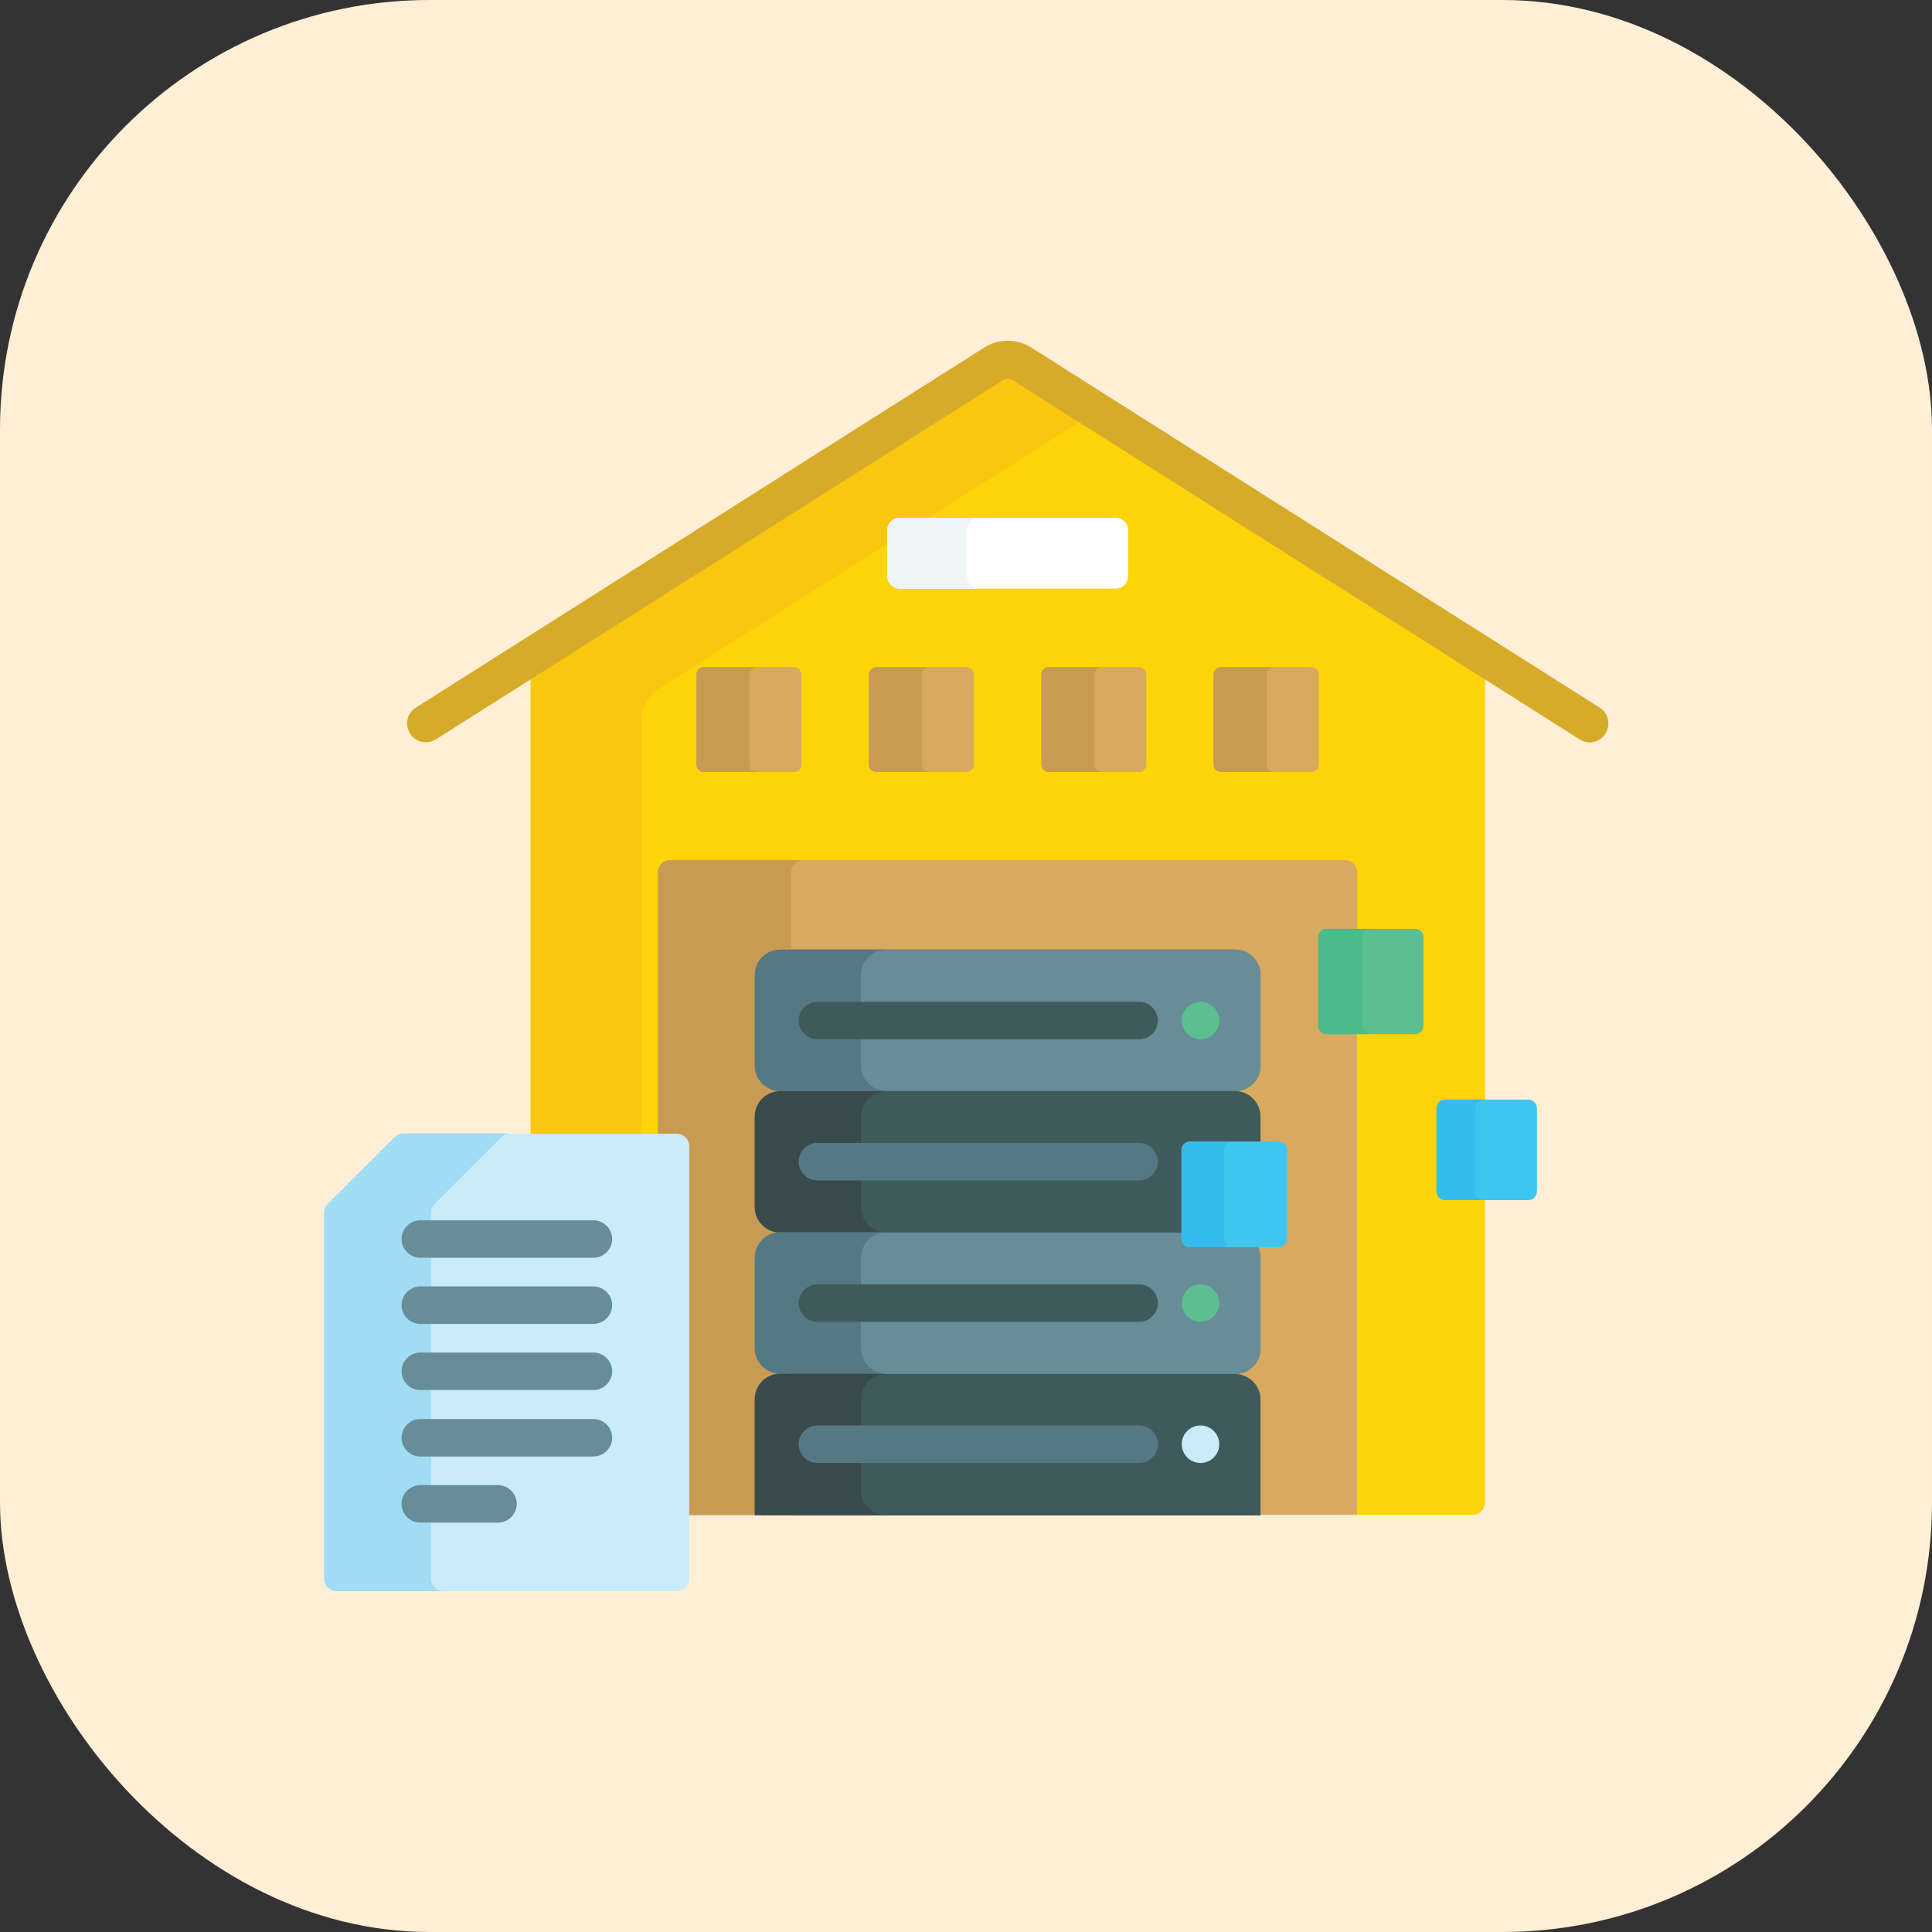 <svg xmlns="http://www.w3.org/2000/svg" id="Layer_2" data-name="Layer 2" viewBox="0 0 56.68 56.68"><rect x="0" y="0" width="56.68" height="56.68" fill="#333333" stroke="none"/><defs><style>      .cls-1 {        fill: #394a4a;      }      .cls-2 {        fill: #5bbf90;      }      .cls-3 {        fill: #ffefd6;      }      .cls-4 {        fill: #3ec6ef;      }      .cls-5 {        fill: #fff;      }      .cls-6 {        fill: #678d98;      }      .cls-7 {        fill: #557984;      }      .cls-8 {        fill: #fac610;      }      .cls-9 {        fill: #c9ebfa;      }      .cls-10 {        fill: #eef5f6;      }      .cls-11 {        fill: #d7aa5f;      }      .cls-12 {        fill: #4abb8a;      }      .cls-13 {        fill: #d6ab29;      }      .cls-14 {        fill: #33bdef;      }      .cls-15 {        fill: #fdd407;      }      .cls-16 {        fill: #c89b55;      }      .cls-17 {        fill: #a0dcf3;      }      .cls-18 {        fill: #3f5a5a;      }    </style></defs><g id="Layer_3" data-name="Layer 3"><g><rect class="cls-3" width="56.68" height="56.68" rx="12.6" ry="12.6"></rect><g><path class="cls-15" d="M29.7,11.07s-.09-.04-.14-.04-.1.01-.14.04l-13.85,8.78v13.47h4.3c.17,0,.3.13.3.3v10.82h23.03c.21,0,.37-.17.37-.37v-24.22l-13.85-8.78Z"></path><path class="cls-8" d="M19.32,20.21l12.4-7.86-2.02-1.28s-.09-.04-.14-.04-.1.01-.14.04l-13.85,8.78v13.47h3.25v-12.18c0-.38.19-.73.51-.93h0Z"></path><path class="cls-13" d="M46.63,21.78c-.1,0-.2-.03-.29-.09l-16.67-10.56c-.06-.04-.15-.04-.21,0l-16.67,10.56c-.26.16-.6.09-.76-.17-.16-.26-.09-.6.17-.76l16.67-10.56c.42-.27.97-.27,1.39,0l16.67,10.56c.26.16.33.5.17.76-.1.17-.28.26-.47.26h0Z"></path><path class="cls-11" d="M38.91,30.26c-.09,0-.17-.07-.17-.17v-2.61c0-.09.07-.17.17-.17h.91v-1.71c0-.21-.17-.37-.37-.37h-19.78c-.21,0-.37.17-.37.37v7.72h.56c.17,0,.3.13.3.3v10.82h1.99l.07-.07v-3.32c0-.37.3-.67.67-.67v-.15c-.37,0-.67-.3-.67-.67v-2.65c0-.37.3-.67.67-.67v-.15c-.37,0-.67-.3-.67-.67v-2.65c0-.37.3-.67.67-.67v-.15c-.37,0-.67-.3-.67-.67v-2.65c0-.37.3-.67.67-.67h13.33c.37,0,.67.3.67.67v2.65c0,.37-.3.67-.67.67v.15c.37,0,.67.3.67.67v.81h.61c.09,0,.17.08.17.17v2.6c0,.09-.08.17-.17.17h-.74c.08.11.13.25.13.39v2.65c0,.37-.3.67-.67.67v.15c.37,0,.67.3.67.67v3.32l.07.07h2.85v-14.18h-.91Z"></path><path class="cls-18" d="M34.92,36.51c-.09,0-.17-.08-.17-.17v-2.6c0-.09.08-.17.17-.17h2.06v-.81c0-.41-.33-.75-.75-.75.41,0,.75-.33.75-.75v-2.65c0-.41-.33-.75-.75-.75h-13.33c-.41,0-.75.33-.75.75v2.65c0,.41.33.75.75.75-.41,0-.75.33-.75.75v2.65c0,.41.33.75.75.75-.41,0-.75.33-.75.75v2.65c0,.41.33.75.75.75-.41,0-.75.33-.75.75v3.4h14.83v-3.4c0-.41-.33-.75-.75-.75.41,0,.75-.33.75-.75v-2.65c0-.14-.04-.28-.11-.39h-1.95Z"></path><path class="cls-16" d="M19.67,25.24c-.21,0-.37.17-.37.37v7.72h.56c.17,0,.3.13.3.3v10.82h3.05v-18.84c0-.21.17-.37.37-.37h-3.91Z"></path><g><path class="cls-11" d="M23.29,22.65h-2.64c-.12,0-.22-.1-.22-.22v-2.64c0-.12.1-.22.22-.22h2.64c.12,0,.22.1.22.22v2.64c0,.12-.1.22-.22.22Z"></path><path class="cls-16" d="M21.99,22.43v-2.64c0-.12.1-.22.22-.22h-1.56c-.12,0-.22.1-.22.22v2.64c0,.12.1.22.22.22h1.56c-.12,0-.22-.1-.22-.22Z"></path><path class="cls-11" d="M28.35,22.65h-2.64c-.12,0-.22-.1-.22-.22v-2.64c0-.12.1-.22.22-.22h2.64c.12,0,.22.1.22.22v2.64c0,.12-.1.22-.22.22Z"></path><path class="cls-16" d="M27.05,22.43v-2.64c0-.12.1-.22.22-.22h-1.56c-.12,0-.22.1-.22.22v2.64c0,.12.1.22.22.22h1.56c-.12,0-.22-.1-.22-.22Z"></path><path class="cls-11" d="M33.41,22.65h-2.64c-.12,0-.22-.1-.22-.22v-2.64c0-.12.1-.22.22-.22h2.64c.12,0,.22.1.22.22v2.64c0,.12-.1.22-.22.22Z"></path><path class="cls-16" d="M32.11,22.43v-2.64c0-.12.1-.22.22-.22h-1.56c-.12,0-.22.1-.22.22v2.64c0,.12.1.22.22.22h1.56c-.12,0-.22-.1-.22-.22Z"></path><path class="cls-11" d="M38.47,22.65h-2.64c-.12,0-.22-.1-.22-.22v-2.64c0-.12.1-.22.22-.22h2.64c.12,0,.22.1.22.22v2.64c0,.12-.1.22-.22.22Z"></path><path class="cls-16" d="M37.16,22.43v-2.64c0-.12.1-.22.22-.22h-1.56c-.12,0-.22.1-.22.22v2.64c0,.12.1.22.22.22h1.56c-.12,0-.22-.1-.22-.22Z"></path></g><g><g><path class="cls-6" d="M36.23,32.01h-13.33c-.41,0-.75-.33-.75-.75v-2.65c0-.41.33-.75.75-.75h13.33c.41,0,.75.33.75.75v2.65c0,.41-.33.75-.75.75Z"></path><path class="cls-7" d="M25.26,31.26v-2.65c0-.41.33-.75.75-.75h-3.12c-.41,0-.75.33-.75.75v2.65c0,.41.33.75.75.75h3.12c-.41,0-.75-.33-.75-.75Z"></path><path class="cls-5" d="M32.73,17.27h-6.33c-.21,0-.37-.17-.37-.37v-1.34c0-.21.17-.37.37-.37h6.33c.21,0,.37.17.37.37v1.34c0,.21-.17.37-.37.37Z"></path><path class="cls-10" d="M28.37,16.9v-1.34c0-.21.17-.37.37-.37h-2.34c-.21,0-.37.17-.37.37v1.34c0,.21.17.37.37.37h2.34c-.21,0-.37-.17-.37-.37Z"></path><g><path class="cls-18" d="M33.42,30.49h-9.44c-.3,0-.55-.25-.55-.55s.25-.55.55-.55h9.44c.3,0,.55.25.55.55s-.25.55-.55.55Z"></path><circle class="cls-2" cx="35.22" cy="29.94" r=".55"></circle></g></g><g><path class="cls-1" d="M25.26,35.41v-2.65c0-.41.33-.75.75-.75h-3.12c-.41,0-.75.33-.75.75v2.65c0,.41.33.75.75.75h3.12c-.41,0-.75-.33-.75-.75Z"></path><path class="cls-7" d="M33.42,34.63h-9.44c-.3,0-.55-.25-.55-.55s.25-.55.55-.55h9.44c.3,0,.55.25.55.55s-.25.55-.55.55Z"></path></g><g><path class="cls-6" d="M34.92,36.51c-.09,0-.17-.08-.17-.17v-.18h-11.85c-.41,0-.75.33-.75.75v2.65c0,.41.33.75.75.75h13.33c.41,0,.75-.33.75-.75v-2.65c0-.14-.04-.28-.11-.39h-1.95Z"></path><path class="cls-7" d="M25.26,39.55v-2.65c0-.41.33-.75.75-.75h-3.12c-.41,0-.75.33-.75.75v2.65c0,.41.33.75.75.75h3.12c-.41,0-.75-.33-.75-.75Z"></path><g><path class="cls-18" d="M33.42,38.78h-9.44c-.3,0-.55-.25-.55-.55s.25-.55.55-.55h9.44c.3,0,.55.25.55.55s-.25.55-.55.55Z"></path><circle class="cls-2" cx="35.22" cy="38.23" r=".55"></circle></g></g><g><path class="cls-1" d="M25.26,43.7v-2.65c0-.41.33-.75.75-.75h-3.12c-.41,0-.75.33-.75.75v3.4h3.86c-.41,0-.75-.33-.75-.75Z"></path><g><path class="cls-7" d="M33.42,42.92h-9.44c-.3,0-.55-.25-.55-.55s.25-.55.55-.55h9.44c.3,0,.55.25.55.55s-.25.55-.55.55Z"></path><circle class="cls-9" cx="35.22" cy="42.37" r=".55"></circle></g></g></g><g><path class="cls-9" d="M11.57,33.36l-1.96,1.96c-.07.07-.11.17-.11.26v10.73c0,.21.17.37.37.37h9.98c.21,0,.37-.17.37-.37v-12.68c0-.21-.17-.37-.37-.37h-8.02c-.1,0-.19.04-.26.11h0Z"></path><path class="cls-17" d="M12.64,46.31v-10.73c0-.1.04-.19.11-.26l1.96-1.96c.07-.07.17-.11.26-.11h-3.13c-.1,0-.19.04-.26.11l-1.96,1.96c-.07.07-.11.17-.11.26v10.73c0,.21.17.37.37.37h3.13c-.21,0-.37-.17-.37-.37h0Z"></path><g><path class="cls-6" d="M17.41,36.9h-5.08c-.3,0-.55-.25-.55-.55s.25-.55.55-.55h5.08c.3,0,.55.25.55.55s-.25.55-.55.55Z"></path><path class="cls-6" d="M17.41,38.84h-5.08c-.3,0-.55-.25-.55-.55s.25-.55.55-.55h5.08c.3,0,.55.25.55.55s-.25.55-.55.55Z"></path><path class="cls-6" d="M17.41,40.78h-5.08c-.3,0-.55-.25-.55-.55s.25-.55.55-.55h5.08c.3,0,.55.25.55.55s-.25.55-.55.55Z"></path><path class="cls-6" d="M17.41,42.73h-5.08c-.3,0-.55-.25-.55-.55s.25-.55.55-.55h5.08c.3,0,.55.25.55.55s-.25.55-.55.55Z"></path><path class="cls-6" d="M14.61,44.67h-2.28c-.3,0-.55-.25-.55-.55s.25-.55.55-.55h2.28c.3,0,.55.25.55.55s-.25.55-.55.55Z"></path></g></g><g><path class="cls-4" d="M45.09,32.52v2.43c0,.14-.11.26-.26.26h-2.43c-.14,0-.26-.11-.26-.26v-2.43c0-.14.11-.26.26-.26h2.43c.14,0,.26.11.26.26Z"></path><path class="cls-14" d="M43.28,34.95v-2.43c0-.14.11-.26.26-.26h-1.13c-.14,0-.26.11-.26.26v2.43c0,.14.11.26.26.26h1.13c-.14,0-.26-.11-.26-.26Z"></path><path class="cls-2" d="M41.76,27.49v2.61c0,.13-.11.24-.24.24h-2.61c-.13,0-.24-.11-.24-.24v-2.61c0-.13.11-.24.24-.24h2.61c.13,0,.24.11.24.24h0Z"></path><path class="cls-12" d="M39.97,30.1v-2.61c0-.13.11-.24.24-.24h-1.29c-.13,0-.24.11-.24.24v2.61c0,.13.11.24.24.24h1.29c-.13,0-.24-.11-.24-.24Z"></path></g><path class="cls-4" d="M37.76,33.74v2.6c0,.14-.11.25-.25.25h-2.6c-.14,0-.25-.11-.25-.25v-2.6c0-.14.11-.25.25-.25h2.6c.14,0,.25.11.25.25Z"></path><path class="cls-14" d="M35.91,36.34v-2.6c0-.14.11-.25.25-.25h-1.24c-.14,0-.25.11-.25.25v2.6c0,.14.11.25.25.25h1.24c-.14,0-.25-.11-.25-.25Z"></path></g></g></g></svg>